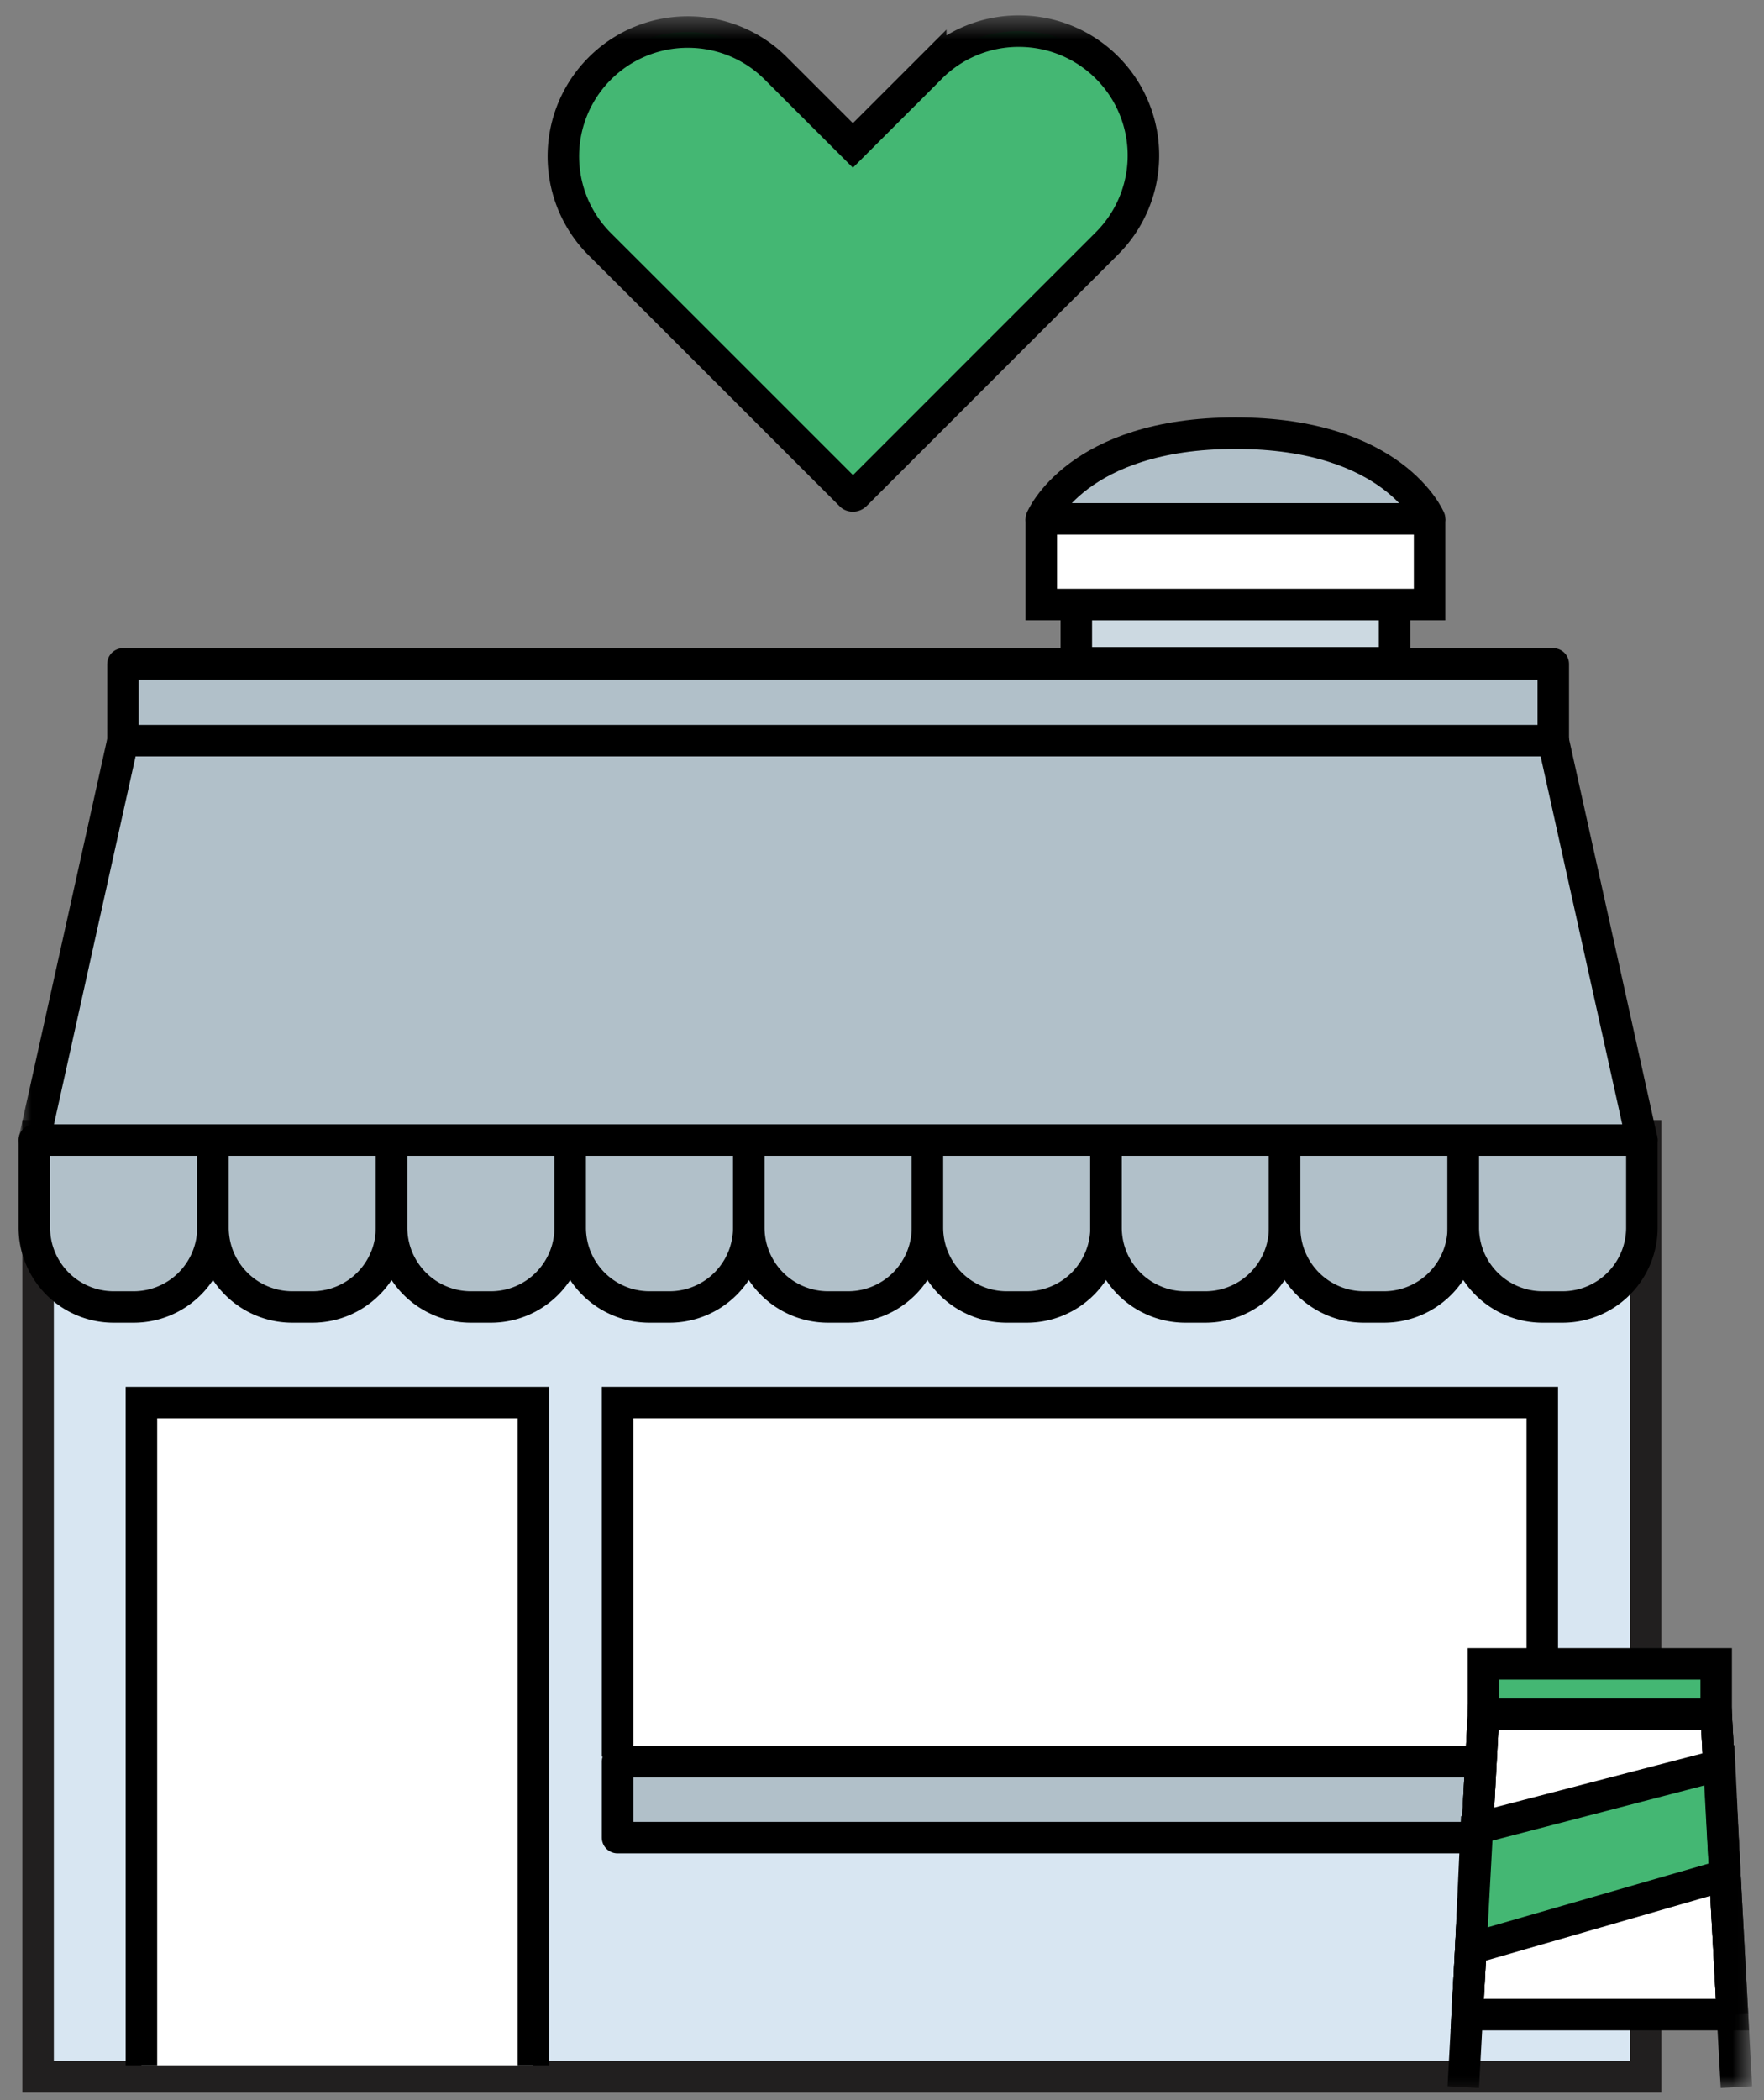 <svg width="84" height="100" viewBox="0 0 84 100" xmlns="http://www.w3.org/2000/svg" xmlns:xlink="http://www.w3.org/1999/xlink"><rect x="0" y="0" width="84" height="100" fill="#808080" stroke="none"/><title>bring-customers-back</title><defs><path id="a" d="M0 99.153h82.322V.473H0z"/></defs><g fill="none" fill-rule="evenodd"><path fill="#D8E6F2" d="M1.814 98.89h76.55V54.083H1.814z"/><path stroke="#211F1F" stroke-width="1.5" d="M1.814 98.89h76.55V54.083H1.814z"/><path fill="#FFF" d="M6.735 98.34V66.785h18.662V98.34"/><path stroke="#000" stroke-width="1.5" d="M6.735 98.34V66.785h18.662V98.34"/><path fill="#FFF" d="M29.407 83.646V66.784h44.035v16.862"/><path stroke="#000" stroke-width="1.5" d="M29.407 83.646V66.784h44.035v16.862"/><path fill="#B1C0C9" d="M29.407 87.5h44.035v-3.614H29.407z"/><path stroke="#000" stroke-width="1.5" stroke-linecap="round" stroke-linejoin="round" d="M29.407 87.5h44.035v-3.614H29.407z"/><g transform="translate(1 .374)"><path d="M5.362 61.86h-.947a3.78 3.78 0 0 1-3.78-3.78v-4.168h8.506v4.168a3.78 3.78 0 0 1-3.78 3.78z" fill="#B1C0C9"/><path d="M5.362 61.86h-.947a3.78 3.78 0 0 1-3.78-3.78v-4.168h8.506v4.168a3.78 3.78 0 0 1-3.78 3.78z" stroke="#000" stroke-width="1.5" stroke-linecap="round" stroke-linejoin="round"/><path d="M13.867 61.86h-.947a3.78 3.78 0 0 1-3.778-3.78v-4.168h8.505v4.168a3.78 3.78 0 0 1-3.78 3.78" fill="#B1C0C9"/><path d="M13.867 61.86h-.947a3.78 3.78 0 0 1-3.778-3.78v-4.168h8.505v4.168a3.78 3.78 0 0 1-3.78 3.78z" stroke="#000" stroke-width="1.5" stroke-linecap="round" stroke-linejoin="round"/><path d="M22.372 61.86h-.946a3.78 3.78 0 0 1-3.78-3.78v-4.168h8.506v4.168a3.78 3.78 0 0 1-3.78 3.78" fill="#B1C0C9"/><path d="M22.372 61.86h-.946a3.78 3.78 0 0 1-3.78-3.78v-4.168h8.506v4.168a3.78 3.78 0 0 1-3.78 3.78z" stroke="#000" stroke-width="1.5" stroke-linecap="round" stroke-linejoin="round"/><path d="M30.878 61.86h-.946a3.78 3.78 0 0 1-3.78-3.78v-4.168h8.505v4.168a3.78 3.78 0 0 1-3.779 3.78" fill="#B1C0C9"/><path d="M30.878 61.86h-.946a3.78 3.78 0 0 1-3.78-3.78v-4.168h8.505v4.168a3.78 3.78 0 0 1-3.779 3.78z" stroke="#000" stroke-width="1.5" stroke-linecap="round" stroke-linejoin="round"/><path d="M39.383 61.86h-.946a3.78 3.78 0 0 1-3.78-3.78v-4.168h8.506v4.168a3.78 3.78 0 0 1-3.78 3.78" fill="#B1C0C9"/><path d="M39.383 61.86h-.946a3.78 3.78 0 0 1-3.78-3.78v-4.168h8.506v4.168a3.78 3.78 0 0 1-3.78 3.78z" stroke="#000" stroke-width="1.5" stroke-linecap="round" stroke-linejoin="round"/><path d="M47.889 61.86h-.947a3.78 3.78 0 0 1-3.779-3.78v-4.168h8.505v4.168a3.78 3.78 0 0 1-3.78 3.78" fill="#B1C0C9"/><path d="M47.889 61.86h-.947a3.78 3.78 0 0 1-3.779-3.78v-4.168h8.505v4.168a3.78 3.78 0 0 1-3.78 3.78z" stroke="#000" stroke-width="1.5" stroke-linecap="round" stroke-linejoin="round"/><path d="M56.394 61.86h-.946a3.78 3.78 0 0 1-3.78-3.78v-4.168h8.505v4.168a3.78 3.78 0 0 1-3.78 3.78" fill="#B1C0C9"/><path d="M56.394 61.86h-.946a3.78 3.78 0 0 1-3.78-3.78v-4.168h8.505v4.168a3.78 3.78 0 0 1-3.78 3.78z" stroke="#000" stroke-width="1.5" stroke-linecap="round" stroke-linejoin="round"/><path d="M64.9 61.86h-.947a3.78 3.78 0 0 1-3.78-3.78v-4.168h8.506v4.168a3.78 3.78 0 0 1-3.78 3.78" fill="#B1C0C9"/><path d="M64.9 61.86h-.947a3.78 3.78 0 0 1-3.78-3.78v-4.168h8.506v4.168a3.78 3.78 0 0 1-3.78 3.78z" stroke="#000" stroke-width="1.5" stroke-linecap="round" stroke-linejoin="round"/><path d="M73.405 61.86h-.947a3.78 3.78 0 0 1-3.778-3.78v-4.168h8.505v4.168a3.78 3.78 0 0 1-3.78 3.78" fill="#B1C0C9"/><path d="M73.405 61.86h-.947a3.78 3.78 0 0 1-3.778-3.78v-4.168h8.505v4.168a3.78 3.78 0 0 1-3.78 3.78z" stroke="#000" stroke-width="1.5" stroke-linecap="round" stroke-linejoin="round"/><mask id="b" fill="#fff"><use xlink:href="#a"/></mask><path fill="#B1C0C9" mask="url(#b)" d="M4.854 35.095h68.111V31.24H4.855z"/><path stroke="#000" stroke-width="1.5" stroke-linecap="round" stroke-linejoin="round" mask="url(#b)" d="M4.854 35.095h68.111V31.24H4.855z"/><path fill="#B1C0C9" mask="url(#b)" d="M77.185 53.912H.635l4.22-19.02h68.11z"/><path stroke="#000" stroke-width="1.5" stroke-linecap="round" stroke-linejoin="round" mask="url(#b)" d="M77.185 53.912H.635l4.22-19.02h68.11z"/><path fill="#CCD9E1" mask="url(#b)" d="M50.253 31.186H65.41v-2.773H50.253z"/><path stroke="#000" stroke-width="1.5" stroke-linecap="round" stroke-linejoin="round" mask="url(#b)" d="M50.253 31.186H65.41v-2.773H50.253z"/><g mask="url(#b)"><path fill="#FFF" d="M48.586 24.332v4.08h18.49v-4.08"/><path stroke="#000" stroke-width="1.5" d="M48.586 24.332v4.08h18.49v-4.08"/></g><path d="M67.076 24.332s-1.69-4.08-9.245-4.08-9.244 4.08-9.244 4.08h18.49z" fill="#B1C0C9" mask="url(#b)"/><path d="M67.076 24.332s-1.69-4.08-9.245-4.08-9.244 4.08-9.244 4.08h18.49z" stroke="#000" stroke-width="1.5" stroke-linecap="round" stroke-linejoin="round" mask="url(#b)"/><path d="M51.715 11.212l-3.751 3.75-8.227 8.228a.176.176 0 0 1-.193.037s-.01-.005-.017-.011l-8.195-8.195c-.01-.005-.01-.01-.015-.015l-3.757-3.751a5.915 5.915 0 0 1 0-8.367 5.906 5.906 0 0 1 4.192-1.736 5.9 5.9 0 0 1 4.196 1.736l3.666 3.664 3.707-3.707a5.9 5.9 0 0 1 4.197-1.736c1.515 0 3.036.576 4.197 1.736a5.915 5.915 0 0 1 0 8.367" fill="#44B773" mask="url(#b)"/><path d="M51.715 11.212l-3.751 3.75-8.227 8.228a.176.176 0 0 1-.193.037s-.01-.005-.017-.011l-8.195-8.195c-.01-.005-.01-.01-.015-.015l-3.757-3.751a5.915 5.915 0 0 1 0-8.367 5.906 5.906 0 0 1 4.192-1.736 5.9 5.9 0 0 1 4.196 1.736l3.666 3.664 3.707-3.707a5.9 5.9 0 0 1 4.197-1.736c1.515 0 3.036.576 4.197 1.736a5.915 5.915 0 0 1 0 8.367z" stroke="#000" stroke-width="1.5" mask="url(#b)"/><path fill="#FFF" mask="url(#b)" d="M69.643 81.262h11.08l.777 14.292H68.867z"/><path stroke="#000" stroke-width="1.5" mask="url(#b)" d="M69.643 81.262h11.08l.777 14.292H68.867z"/><path fill="#44B773" mask="url(#b)" d="M69.643 81.262h11.08v-2.41h-11.08z"/><path stroke="#000" stroke-width="1.5" mask="url(#b)" d="M69.643 81.262h11.08v-2.41h-11.08zM68.68 99.007l.963-17.745h11.08l.964 17.745"/><path fill="#44B773" mask="url(#b)" d="M81.139 88.918L69.037 92.41l.26-5.716 11.59-3.017z"/><path stroke="#000" stroke-width="1.5" mask="url(#b)" d="M81.139 88.918L69.037 92.41l.26-5.716 11.59-3.017z"/><path stroke="#000" stroke-width="1.5" mask="url(#b)" d="M68.867 95.561l.776-14.299h11.08l.777 14.297"/></g></g></svg>